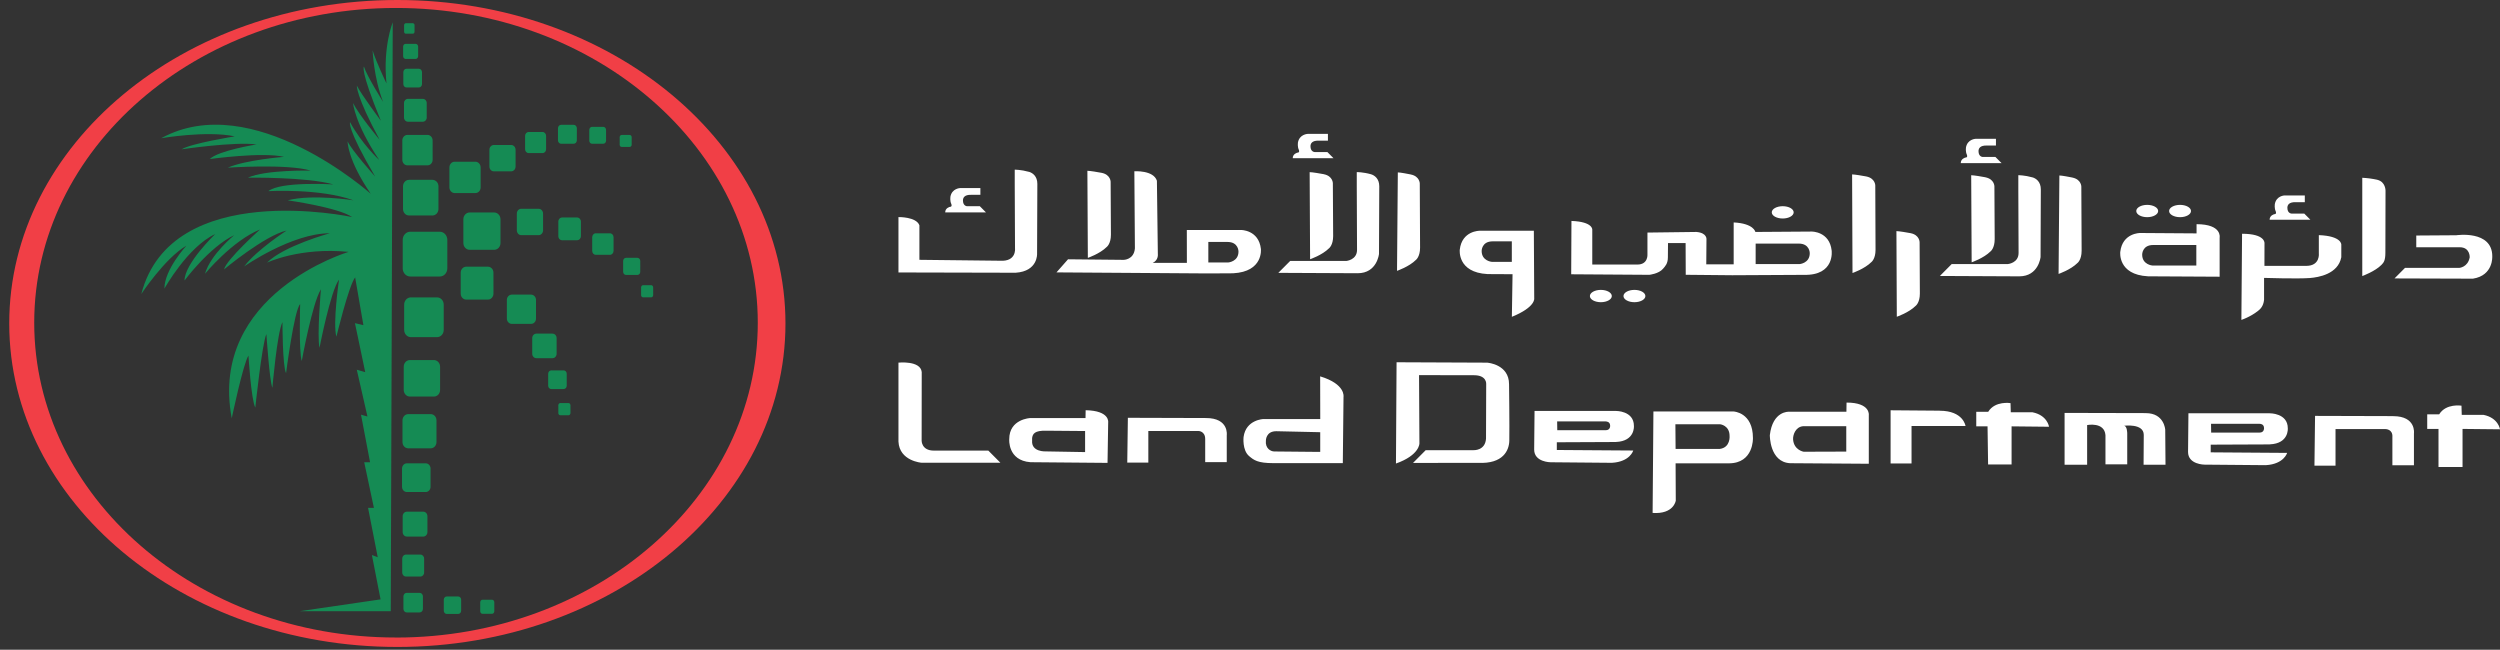 <svg width="177" height="46" viewBox="0 0 177 46" fill="none" xmlns="http://www.w3.org/2000/svg">
<rect x="0" y="0" width="177" height="46" fill="#333333" stroke="none"/>
<g clip-path="url(#clip0_48_2)">
<path d="M28.133 0C12.957 0 0.654 10.255 0.654 22.902C0.654 35.549 12.956 45.804 28.133 45.804C43.309 45.804 55.611 35.549 55.611 22.902C55.611 10.255 43.307 0 28.133 0ZM28.037 45.136C13.891 45.136 2.423 35.159 2.423 22.849C2.423 10.54 13.89 0.564 28.037 0.564C42.182 0.564 53.651 10.541 53.651 22.852C53.651 35.162 42.184 45.139 28.037 45.139V45.136Z" fill="#F13F46"/>
<path d="M21.276 43.272H27.666L27.806 1.576C27.806 1.576 27.095 3.324 27.364 5.907C27.364 5.907 26.636 4.403 26.381 3.57C26.381 3.57 26.463 5.534 27.122 7.21C27.122 7.21 25.968 5.375 25.767 4.717C25.767 4.717 25.468 4.917 26.965 8.546C26.965 8.546 25.582 6.696 25.267 6.066C25.267 6.066 25.18 6.754 26.878 9.895C26.878 9.895 25.452 8.188 24.996 7.3C24.996 7.3 25.11 8.734 26.849 11.328C26.849 11.328 25.651 10.238 24.781 8.647C24.781 8.647 24.539 9.076 26.563 12.503C26.563 12.503 24.882 10.624 24.61 10.007C24.61 10.007 24.585 11.294 26.25 13.721C26.25 13.721 17.878 6.231 11.414 9.787C11.414 9.787 14.59 9.232 16.624 9.654C16.624 9.654 13.524 10.152 12.858 10.571C12.858 10.571 16.605 10.016 18.164 10.227C18.164 10.227 15.453 10.658 14.854 11.26C14.854 11.26 18.581 10.743 20.104 11.106C20.104 11.106 17.404 11.316 16.128 11.87C16.128 11.87 20.35 11.583 22.004 12.08C22.004 12.08 18.809 12.005 17.554 12.579C17.554 12.579 21.719 12.521 23.601 13.056C23.601 13.056 19.875 12.826 18.999 13.533C18.999 13.533 22.649 13.322 25.028 14.183C25.028 14.183 22.136 13.723 20.368 14.183C20.368 14.183 23.923 14.68 24.932 15.368C24.932 15.368 12.135 12.597 10.004 20.817C10.004 20.817 11.676 18.275 13.198 17.394C13.198 17.394 11.64 19.076 11.64 20.434C11.64 20.434 13.276 17.49 15.234 16.573C15.234 16.573 13.066 18.656 13.066 19.86C13.066 19.86 14.816 17.49 16.585 16.648C16.585 16.648 14.912 18.006 14.513 19.383C14.513 19.383 16.434 17.05 18.41 16.247C18.41 16.247 16.032 18.369 15.861 19.076C15.861 19.076 18.752 16.666 20.293 16.323C20.293 16.323 18.182 17.681 17.287 18.864C17.287 18.864 20.653 16.514 23.353 16.514C23.353 16.514 20.092 17.404 18.903 18.596C18.903 18.596 21.223 17.488 24.683 17.832C24.683 17.832 14.753 20.787 16.407 29.619C16.407 29.619 17.205 25.79 17.591 25.173C17.591 25.173 17.776 28.27 18.075 28.858C18.075 28.858 18.558 24.299 18.86 23.652C18.86 23.652 19.088 27.05 19.286 27.452C19.286 27.452 19.615 23.582 19.998 22.806C19.998 22.806 19.998 25.96 20.254 26.419C20.254 26.419 20.824 21.959 21.251 21.53C21.251 21.53 21.151 24.928 21.365 25.559C21.365 25.559 22.107 21.459 22.721 20.484C22.721 20.484 22.435 23.767 22.621 24.627C22.621 24.627 23.405 20.585 24.003 19.796C24.003 19.796 23.547 22.921 23.818 23.838C23.818 23.838 24.674 20.268 25.144 19.638L25.728 23.021L25.13 22.879L25.858 26.348L25.26 26.176L26.016 29.489L25.559 29.36L26.201 32.73H25.787L26.472 35.956H26.059L26.744 39.454L26.331 39.296L26.944 42.436L21.267 43.266L21.277 43.272H21.276ZM31.043 14.797C31.043 15.049 30.853 15.256 30.619 15.256H28.957C28.722 15.256 28.533 15.049 28.533 14.797V13.191C28.533 12.939 28.723 12.732 28.957 12.732H30.619C30.854 12.732 31.043 12.939 31.043 13.192V14.797ZM34.03 13.266C34.03 13.489 33.863 13.67 33.655 13.67H32.192C31.987 13.67 31.818 13.489 31.818 13.266V11.853C31.818 11.63 31.985 11.449 32.192 11.449H33.655C33.86 11.449 34.029 11.63 34.029 11.853L34.03 13.266ZM35.435 17.206C35.435 17.472 35.237 17.686 34.99 17.686H33.251C33.005 17.686 32.806 17.47 32.806 17.206V15.524C32.806 15.258 33.005 15.044 33.251 15.044H34.991C35.234 15.044 35.435 15.261 35.435 15.524V17.206ZM34.937 20.787C34.937 21.021 34.762 21.212 34.545 21.212H33.01C32.794 21.212 32.618 21.022 32.618 20.787V19.305C32.618 19.071 32.794 18.881 33.01 18.881H34.544C34.761 18.881 34.936 19.071 34.936 19.305L34.937 20.787ZM37.95 22.555C37.95 22.764 37.794 22.931 37.6 22.931H36.236C36.044 22.931 35.886 22.761 35.886 22.555V21.235C35.886 21.027 36.042 20.859 36.236 20.859H37.6C37.792 20.859 37.95 21.029 37.95 21.236V22.555ZM39.409 25.043C39.409 25.218 39.279 25.36 39.117 25.36H37.974C37.812 25.36 37.681 25.218 37.681 25.043V23.938C37.681 23.763 37.811 23.621 37.974 23.621H39.117C39.279 23.621 39.409 23.763 39.409 23.938V25.043ZM40.125 27.305C40.125 27.439 40.025 27.546 39.903 27.546H39.032C38.908 27.546 38.81 27.439 38.81 27.306V26.463C38.81 26.33 38.91 26.223 39.032 26.223H39.903C40.026 26.223 40.125 26.331 40.125 26.463V27.305ZM40.39 29.244C40.39 29.331 40.323 29.402 40.243 29.402H39.675C39.595 29.402 39.529 29.332 39.529 29.244V28.694C39.529 28.606 39.595 28.535 39.675 28.535H40.243C40.323 28.535 40.389 28.606 40.389 28.693L40.39 29.244ZM38.449 16.31C38.449 16.497 38.307 16.649 38.134 16.649H36.904C36.731 16.649 36.592 16.497 36.592 16.309V15.121C36.592 14.933 36.733 14.781 36.904 14.781H38.134C38.307 14.781 38.449 14.933 38.449 15.121V16.31ZM41.129 16.715C41.129 16.875 41.008 17.009 40.857 17.009H39.798C39.65 17.009 39.529 16.879 39.529 16.715V15.692C39.529 15.532 39.65 15.398 39.799 15.398H40.857C41.007 15.398 41.129 15.529 41.129 15.692V16.715ZM43.44 17.763C43.44 17.917 43.326 18.041 43.185 18.041H42.183C42.042 18.041 41.928 17.917 41.928 17.763V16.795C41.928 16.641 42.042 16.518 42.183 16.518H43.185C43.326 16.518 43.44 16.641 43.44 16.795V17.763ZM45.33 19.247C45.33 19.369 45.24 19.467 45.125 19.467H44.325C44.212 19.467 44.119 19.369 44.119 19.247V18.474C44.119 18.353 44.21 18.254 44.324 18.254H45.125C45.239 18.254 45.331 18.353 45.331 18.474L45.33 19.247ZM46.244 20.896C46.244 20.983 46.18 21.052 46.1 21.052H45.534C45.454 21.052 45.39 20.982 45.39 20.896V20.347C45.39 20.26 45.454 20.191 45.534 20.191H46.1C46.18 20.191 46.244 20.261 46.244 20.347V20.896ZM36.503 11.791C36.503 11.979 36.362 12.131 36.19 12.131H34.963C34.789 12.131 34.65 11.979 34.65 11.791V10.605C34.65 10.417 34.79 10.265 34.963 10.265H36.19C36.364 10.265 36.503 10.417 36.503 10.605V11.791ZM38.663 10.569C38.663 10.718 38.551 10.839 38.412 10.839H37.429C37.289 10.839 37.177 10.718 37.177 10.569V9.616C37.177 9.467 37.289 9.346 37.429 9.346H38.412C38.552 9.346 38.663 9.467 38.663 9.616V10.569ZM40.84 9.935C40.84 10.07 40.74 10.178 40.615 10.178H39.73C39.604 10.178 39.504 10.068 39.504 9.935V9.079C39.504 8.944 39.604 8.836 39.73 8.836H40.615C40.74 8.836 40.841 8.946 40.841 9.079L40.84 9.935ZM42.91 9.96C42.91 10.08 42.82 10.178 42.709 10.178H41.921C41.81 10.178 41.721 10.082 41.721 9.96V9.198C41.721 9.079 41.81 8.98 41.921 8.98H42.709C42.82 8.98 42.909 9.077 42.909 9.198L42.91 9.96ZM44.722 10.25C44.722 10.335 44.658 10.403 44.578 10.403H44.017C43.937 10.403 43.873 10.335 43.873 10.25V9.708C43.873 9.624 43.937 9.555 44.017 9.555H44.577C44.657 9.555 44.722 9.624 44.722 9.708V10.25ZM30.63 11.315C30.63 11.531 30.467 11.707 30.266 11.707H28.846C28.646 11.707 28.484 11.531 28.484 11.315V9.943C28.484 9.727 28.646 9.551 28.847 9.551H30.267C30.467 9.551 30.629 9.725 30.629 9.943L30.63 11.315ZM30.212 8.324C30.212 8.487 30.089 8.617 29.941 8.617H28.875C28.725 8.617 28.603 8.484 28.603 8.324V7.294C28.603 7.131 28.724 7 28.875 7H29.941C30.091 7 30.212 7.13 30.212 7.294V8.324ZM29.878 5.952C29.878 6.085 29.778 6.193 29.654 6.193H28.78C28.657 6.193 28.556 6.085 28.556 5.953V5.108C28.556 4.975 28.656 4.868 28.78 4.868H29.654C29.777 4.868 29.878 4.975 29.878 5.108V5.952ZM29.604 3.978C29.604 4.085 29.524 4.173 29.424 4.173H28.721C28.623 4.173 28.541 4.085 28.541 3.978V3.298C28.541 3.191 28.621 3.104 28.721 3.104H29.424C29.522 3.104 29.604 3.191 29.604 3.299V3.978ZM29.35 2.25C29.35 2.324 29.293 2.386 29.225 2.386H28.737C28.668 2.386 28.611 2.326 28.611 2.251V1.778C28.611 1.705 28.668 1.643 28.737 1.643H29.225C29.293 1.643 29.35 1.703 29.35 1.778V2.25ZM31.67 19C31.67 19.32 31.43 19.577 31.136 19.577H29.046C28.751 19.577 28.512 19.317 28.512 19.001V16.982C28.512 16.663 28.752 16.406 29.045 16.406H31.135C31.43 16.406 31.67 16.666 31.67 16.982V19ZM31.415 23.358C31.415 23.64 31.203 23.87 30.942 23.87H29.09C28.827 23.87 28.615 23.64 28.615 23.358V21.566C28.615 21.284 28.827 21.055 29.09 21.055H30.942C31.205 21.055 31.415 21.285 31.415 21.566V23.358ZM31.158 27.607C31.158 27.867 30.964 28.077 30.722 28.077H29.02C28.78 28.077 28.584 27.867 28.584 27.607V25.962C28.584 25.703 28.778 25.492 29.02 25.492H30.722C30.962 25.492 31.158 25.703 31.158 25.962V27.607ZM30.903 31.3C30.903 31.543 30.721 31.74 30.497 31.74H28.902C28.676 31.74 28.496 31.543 28.496 31.3V29.76C28.496 29.518 28.678 29.32 28.902 29.32H30.497C30.723 29.32 30.903 29.518 30.903 29.76V31.3ZM30.484 34.466C30.484 34.67 30.331 34.835 30.142 34.835H28.805C28.615 34.835 28.463 34.67 28.463 34.465V33.174C28.463 32.97 28.615 32.804 28.805 32.804H30.142C30.332 32.804 30.484 32.97 30.484 33.174V34.466ZM30.262 37.67C30.262 37.846 30.13 37.99 29.965 37.99H28.806C28.642 37.99 28.509 37.848 28.509 37.67V36.548C28.509 36.371 28.642 36.227 28.806 36.227H29.966C30.13 36.227 30.262 36.369 30.262 36.547V37.67ZM30.028 40.537C30.028 40.693 29.911 40.819 29.765 40.819H28.741C28.597 40.819 28.478 40.693 28.478 40.537V39.546C28.478 39.39 28.595 39.264 28.741 39.264H29.765C29.909 39.264 30.028 39.39 30.028 39.546V40.537ZM29.943 43.108C29.943 43.248 29.838 43.361 29.71 43.361H28.795C28.667 43.361 28.562 43.248 28.562 43.108V42.225C28.562 42.085 28.667 41.973 28.795 41.973H29.71C29.838 41.973 29.943 42.085 29.943 42.225V43.108ZM32.65 43.242C32.65 43.366 32.556 43.467 32.442 43.467H31.627C31.513 43.467 31.42 43.367 31.42 43.242V42.455C31.42 42.331 31.513 42.231 31.627 42.231H32.442C32.556 42.231 32.65 42.331 32.65 42.455V43.242ZM34.997 43.278C34.997 43.378 34.922 43.459 34.828 43.459H34.168C34.075 43.459 34 43.379 34 43.278V42.64C34 42.54 34.075 42.459 34.169 42.459H34.829C34.922 42.459 34.997 42.539 34.997 42.64V43.278Z" fill="#158B54"/>
<path d="M176.454 18.148C176.454 16.273 173.906 16.656 173.906 16.656L171.072 16.675V17.505H174.143C174.894 17.505 174.855 18.221 174.855 18.221C174.723 18.928 174.113 18.967 174.113 18.967H170.273L169.531 19.712L175.083 19.73C176.548 19.501 176.452 18.143 176.452 18.143L176.454 18.148ZM168.315 12.728C167.964 12.652 167.608 12.604 167.249 12.587V19.545C167.249 19.545 168.164 19.212 168.609 18.751C168.769 18.586 168.885 18.455 168.885 17.872L168.895 13.495C168.895 13.495 168.904 12.873 168.315 12.731V12.729V12.728ZM164.173 16.652V17.927C164.173 17.927 164.287 18.824 163.281 18.824H160.322L160.326 17.23C160.326 17.23 160.422 16.55 158.738 16.55L158.69 22.649C158.69 22.649 159.318 22.444 159.854 22.022C160.002 21.908 160.249 21.702 160.296 21.224V19.675C160.296 19.675 162.667 19.751 163.53 19.685C164.148 19.637 165.536 19.407 165.764 18.212V17.322C165.764 17.322 165.812 16.709 164.171 16.647L164.173 16.652ZM155.516 15.874V16.524L151.523 16.496C151.523 16.496 150.268 16.486 150.115 17.833C150.115 17.833 149.914 19.448 152.082 19.563L157.15 19.591V16.828C157.15 16.828 157.351 15.872 155.514 15.872L155.516 15.874ZM155.498 18.799H152.39C152.39 18.799 151.666 18.742 151.666 18.026C151.666 18.026 151.657 17.346 152.447 17.346H155.5V18.8L155.498 18.799ZM108.596 16.337H104.76C104.76 16.337 103.505 16.328 103.352 17.675C103.352 17.675 103.154 19.29 105.319 19.405L107.088 19.414L107.04 22.431C108.737 21.742 108.623 21.125 108.623 21.125L108.596 16.337ZM107.037 18.54H105.625C105.625 18.54 104.901 18.483 104.901 17.767C104.901 17.767 104.892 17.087 105.682 17.087H107.037V18.54ZM87.863 16.282H84.027L84.031 18.609H81.615C82.033 18.419 81.975 17.987 81.975 17.987L81.909 12.797C81.663 12.034 80.312 12.127 80.312 12.127L80.351 17.585C80.284 18.398 79.552 18.398 79.552 18.398L75.616 18.358L74.799 19.285L85.535 19.359L87.304 19.349C89.471 19.235 89.271 17.619 89.271 17.619C89.118 16.273 87.863 16.282 87.863 16.282ZM86.961 18.584H85.55V17.13H86.905C87.695 17.13 87.685 17.81 87.685 17.81C87.685 18.525 86.962 18.583 86.962 18.583L86.961 18.584ZM128.273 16.394L124.279 16.422C124.279 16.422 124.183 15.822 122.744 15.748V18.717H120.804L120.818 16.939C120.818 16.939 120.868 16.487 120.106 16.422L116.639 16.466V18.015C116.639 18.015 116.697 18.73 115.928 18.73H112.733V16.264C112.733 16.264 112.799 15.7 111.259 15.642L111.241 19.419L116.774 19.457C116.774 19.457 117.44 19.389 117.744 19.027C117.885 18.859 118.086 18.673 118.086 18.223L118.095 17.209H119.341L119.35 19.455L122.645 19.487L127.713 19.46C129.936 19.515 129.68 17.73 129.68 17.73C129.528 16.383 128.273 16.394 128.273 16.394ZM127.408 18.698H124.3V17.246H127.351C128.14 17.246 128.131 17.926 128.131 17.926C128.131 18.641 127.408 18.698 127.408 18.698ZM152.022 15.376C152.449 15.376 152.798 15.181 152.798 14.94C152.798 14.7 152.451 14.505 152.022 14.505C151.593 14.505 151.247 14.7 151.247 14.94C151.247 15.181 151.593 15.376 152.022 15.376ZM126.217 15.47C126.643 15.47 126.992 15.275 126.992 15.034C126.992 14.794 126.646 14.599 126.217 14.599C125.788 14.599 125.441 14.794 125.441 15.034C125.441 15.275 125.788 15.47 126.217 15.47ZM113.34 20.524C112.913 20.524 112.564 20.719 112.564 20.96C112.564 21.201 112.911 21.396 113.34 21.396C113.769 21.396 114.116 21.201 114.116 20.96C114.116 20.72 113.769 20.524 113.34 20.524ZM115.718 20.524C115.291 20.524 114.942 20.719 114.942 20.96C114.942 21.201 115.289 21.396 115.718 21.396C116.147 21.396 116.493 21.201 116.493 20.96C116.493 20.72 116.147 20.524 115.718 20.524ZM154.348 15.376C154.777 15.376 155.123 15.181 155.123 14.94C155.123 14.7 154.777 14.505 154.348 14.505C153.919 14.505 153.572 14.7 153.572 14.94C153.572 15.181 153.919 15.376 154.348 15.376ZM146.728 12.571C146.5 12.525 145.975 12.424 145.804 12.424L145.747 19.394C145.747 19.394 146.601 19.104 147.089 18.616C147.089 18.616 147.379 18.398 147.379 17.753L147.358 13.208C147.358 13.208 147.358 12.701 146.726 12.573L146.728 12.571ZM140.574 12.552C140.346 12.506 139.732 12.406 139.561 12.406L139.593 18.572C139.593 18.572 140.446 18.282 140.935 17.794C140.935 17.794 141.224 17.576 141.224 16.932L141.204 13.19C141.204 13.19 141.204 12.683 140.572 12.555L140.574 12.552ZM132.143 12.495C131.914 12.449 131.301 12.348 131.129 12.348L131.157 19.329C131.157 19.329 132.01 19.04 132.499 18.551C132.499 18.551 132.788 18.333 132.788 17.689L132.77 13.13C132.77 13.13 132.77 12.623 132.138 12.495H132.143ZM135.28 16.51C135.052 16.464 134.438 16.363 134.267 16.363L134.294 22.426C134.294 22.426 135.148 22.137 135.636 21.648C135.636 21.648 135.926 21.43 135.926 20.786L135.908 17.146C135.908 17.146 135.908 16.638 135.276 16.51H135.28ZM143.906 12.56C143.333 12.399 142.897 12.405 142.897 12.405V13.438L142.915 17.911C142.915 18.627 142.155 18.696 142.155 18.696H138.18L137.343 19.538L142.961 19.565C144.339 19.565 144.472 18.198 144.472 18.198L144.49 13.408C144.49 12.862 144.148 12.628 143.901 12.557L143.906 12.559V12.56ZM99.89 12.353C99.662 12.307 99.138 12.206 98.966 12.206L98.909 19.176C98.909 19.176 99.763 18.886 100.251 18.398C100.251 18.398 100.541 18.18 100.541 17.535L100.52 12.99C100.52 12.99 100.52 12.483 99.888 12.355L99.89 12.353ZM93.736 12.334C93.508 12.289 92.894 12.188 92.723 12.188L92.755 18.354C92.755 18.354 93.609 18.065 94.097 17.576C94.097 17.576 94.387 17.358 94.387 16.714L94.366 12.972C94.366 12.972 94.366 12.465 93.734 12.337L93.736 12.334ZM78.363 17.478C78.363 17.478 78.653 17.26 78.653 16.615L78.633 12.873C78.633 12.873 78.633 12.367 78 12.238C77.772 12.192 77.158 12.091 76.987 12.091L77.019 18.258C77.019 18.258 77.873 17.968 78.361 17.48L78.363 17.478ZM97.068 12.338C96.495 12.178 96.059 12.185 96.059 12.185V13.218L96.078 17.691C96.078 18.407 95.318 18.476 95.318 18.476H91.343L90.505 19.318L96.123 19.345C97.501 19.345 97.633 17.978 97.633 17.978L97.652 13.188C97.652 12.642 97.31 12.408 97.063 12.337L97.068 12.338ZM72.853 12.167C72.28 12.007 71.843 12.013 71.843 12.013V13.046L71.863 17.592C71.863 17.592 71.978 18.535 70.799 18.46L65.094 18.395V15.95C64.866 15.34 63.611 15.37 63.611 15.37V19.29L71.912 19.31C73.496 19.203 73.425 17.964 73.425 17.964L73.444 13.016C73.444 12.47 73.101 12.236 72.854 12.165L72.853 12.167ZM163.144 15.122H162.241C162.241 15.122 161.946 15.115 161.946 14.711C161.946 14.532 162.042 14.298 162.535 14.314H163.181V13.837H161.745C161.745 13.837 161.159 13.855 161.056 14.459C161.056 14.459 161.018 14.745 161.118 14.954C161.143 15.007 161.189 15.165 161.022 15.165C161.022 15.165 160.689 15.239 160.689 15.558H163.576L163.142 15.122H163.144ZM141.277 11.112H140.373C140.373 11.112 140.079 11.105 140.079 10.701C140.079 10.522 140.175 10.288 140.668 10.304H141.313V9.827H139.878C139.878 9.827 139.292 9.845 139.189 10.449C139.189 10.449 139.15 10.735 139.251 10.944C139.276 10.997 139.321 11.155 139.155 11.155C139.155 11.155 138.822 11.229 138.822 11.548H141.708L141.275 11.112H141.277ZM93.98 10.765H93.077C93.077 10.765 92.782 10.758 92.782 10.355C92.782 10.175 92.878 9.942 93.372 9.958H94.017V9.48H92.582C92.582 9.48 91.995 9.499 91.892 10.102C91.892 10.102 91.854 10.389 91.954 10.598C91.979 10.65 92.024 10.808 91.858 10.808C91.858 10.808 91.525 10.882 91.525 11.201H94.412L93.978 10.765H93.98ZM69.375 14.601H68.471C68.471 14.601 68.177 14.594 68.177 14.191C68.177 14.011 68.273 13.777 68.766 13.793H69.411V13.316H67.976C67.976 13.316 67.39 13.335 67.287 13.938C67.287 13.938 67.25 14.225 67.349 14.433C67.374 14.486 67.419 14.645 67.253 14.645C67.253 14.645 66.92 14.718 66.92 15.037H69.806L69.373 14.601H69.375ZM66.112 31.902C65.238 31.902 65.252 31.196 65.252 31.196L65.258 26.341C65.174 25.511 63.611 25.674 63.611 25.674V31.262C63.677 32.648 65.247 32.762 65.247 32.762H70.828L69.973 31.902H66.112ZM76.864 29.044L76.854 29.599H72.937C72.937 29.599 71.454 29.665 71.454 31.09C71.454 31.09 71.33 32.6 72.955 32.724L78.413 32.772L78.459 29.913C78.459 29.913 78.609 29.076 76.864 29.043V29.044ZM76.825 32.008L74.035 31.959C74.035 31.959 73.012 32.012 73.074 31.2C73.074 31.2 73.067 31.056 73.074 31.01C73.117 30.723 73.24 30.466 74.105 30.494L76.825 30.517V32.008ZM85.387 29.597L79.853 29.58L79.81 32.753H81.302V30.514H84.851C84.851 30.514 85.328 30.514 85.328 31.088V32.721H86.854V30.821C86.854 30.821 87.032 29.597 85.384 29.597H85.387ZM169.44 29.461L163.906 29.445L163.863 32.971H165.355V30.38H168.904C168.904 30.38 169.424 30.38 169.381 30.953V32.943H170.907V30.69C170.907 30.69 171.085 29.464 169.438 29.464L169.44 29.461ZM93.467 26.644L93.474 29.668H89.454C89.454 29.668 88.212 29.707 88.045 30.938C88.045 30.938 87.94 31.866 88.433 32.288C88.773 32.577 89.047 32.79 90.145 32.79H95.071L95.121 28.1C95.121 28.1 95.293 27.197 93.467 26.646V26.644ZM93.469 31.992C93.469 31.992 93.253 31.998 90.215 31.964C89.973 31.962 89.567 31.749 89.625 31.198C89.625 31.198 89.611 30.53 90.359 30.53L93.472 30.6V31.994L93.469 31.992ZM105.324 25.676L98.877 25.648L98.834 32.818C100.518 32.221 100.495 31.393 100.495 31.393L100.468 26.559L104.361 26.566C105.267 26.566 105.223 27.176 105.223 27.176L105.21 31.056C105.153 31.916 104.336 31.872 104.336 31.872H100.94L100.041 32.776L104.648 32.769C106.428 32.859 106.846 31.879 106.859 31.2C106.878 30.202 106.841 27.204 106.841 27.204C106.841 25.795 105.326 25.681 105.326 25.681L105.324 25.676ZM114.408 31.292C115.777 31.235 115.681 30.154 115.681 30.154C115.681 29.074 114.399 29.094 114.399 29.094H108.646L108.619 31.829C108.619 32.728 109.787 32.728 109.787 32.728L114.123 32.767C115.416 32.691 115.633 31.897 115.633 31.897L110.223 31.859V31.313L114.406 31.294L114.408 31.292ZM113.696 29.84C113.696 29.84 113.999 29.83 113.999 30.145C113.999 30.145 114.018 30.459 113.687 30.459H110.255L110.246 29.837H113.696V29.84ZM160.703 31.46C162.072 31.402 161.976 30.321 161.976 30.321C161.976 29.241 160.694 29.261 160.694 29.261H154.941L154.914 31.996C154.914 32.896 156.082 32.896 156.082 32.896L160.417 32.934C161.711 32.859 161.928 32.065 161.928 32.065L156.518 32.026V31.482L160.7 31.464L160.703 31.46ZM159.991 30.007C159.991 30.007 160.294 29.998 160.294 30.312C160.294 30.312 160.312 30.627 159.982 30.627H156.55L156.541 30.005H159.991V30.007ZM122.739 29.133H117.062L117.005 36.316C118.515 36.417 118.645 35.442 118.645 35.442L118.632 32.804H122.397C124.179 32.804 124.108 31.012 124.108 31.012C124.108 29.19 122.739 29.133 122.739 29.133ZM121.755 31.785H118.632L118.618 30.037H121.783C121.783 30.037 122.454 30.108 122.454 30.867C122.454 30.867 122.531 31.684 121.755 31.785ZM130.735 28.502L130.726 29.152H126.646C126.646 29.152 125.505 29.085 125.304 30.806C125.304 30.806 125.276 32.716 126.739 32.795L132.311 32.834V29.392C132.311 29.392 132.444 28.502 130.732 28.502H130.735ZM130.716 31.973L127.702 31.983C127.702 31.983 127.008 31.875 126.951 31.113C126.929 30.822 127.104 30.234 127.645 30.177H130.716V31.973ZM137.329 29.076L133.854 29.048V32.815H135.337V30.16H139.159C139.159 30.16 139.011 29.08 137.329 29.08V29.076ZM143.903 29.19H142.363L142.345 28.541C142.345 28.541 141.252 28.361 140.766 29.154H139.919V30.186H140.718L140.757 32.882H142.42V30.186L145.072 30.214C145.072 30.214 144.958 29.401 143.903 29.19ZM175.832 29.372H174.291L174.273 28.722C174.273 28.722 173.18 28.542 172.694 29.335H171.847V30.367H172.646V33.063H174.348V30.367L177 30.395C177 30.395 176.886 29.583 175.832 29.372ZM151.927 29.248L146.172 29.234V32.904H147.769V30.094C147.769 30.094 148.994 29.851 149.067 30.81V32.875H150.608V30.682C150.608 30.682 150.608 30.145 150.373 30.145C150.373 30.145 151.778 29.952 151.778 30.79L151.765 32.905H153.318L153.298 30.425C153.298 30.425 153.234 29.25 151.929 29.25L151.927 29.248Z" fill="white"/>
</g>
<defs>
<clipPath id="clip0_48_2">
<rect width="177" height="46" fill="white"/>
</clipPath>
</defs>
</svg>
